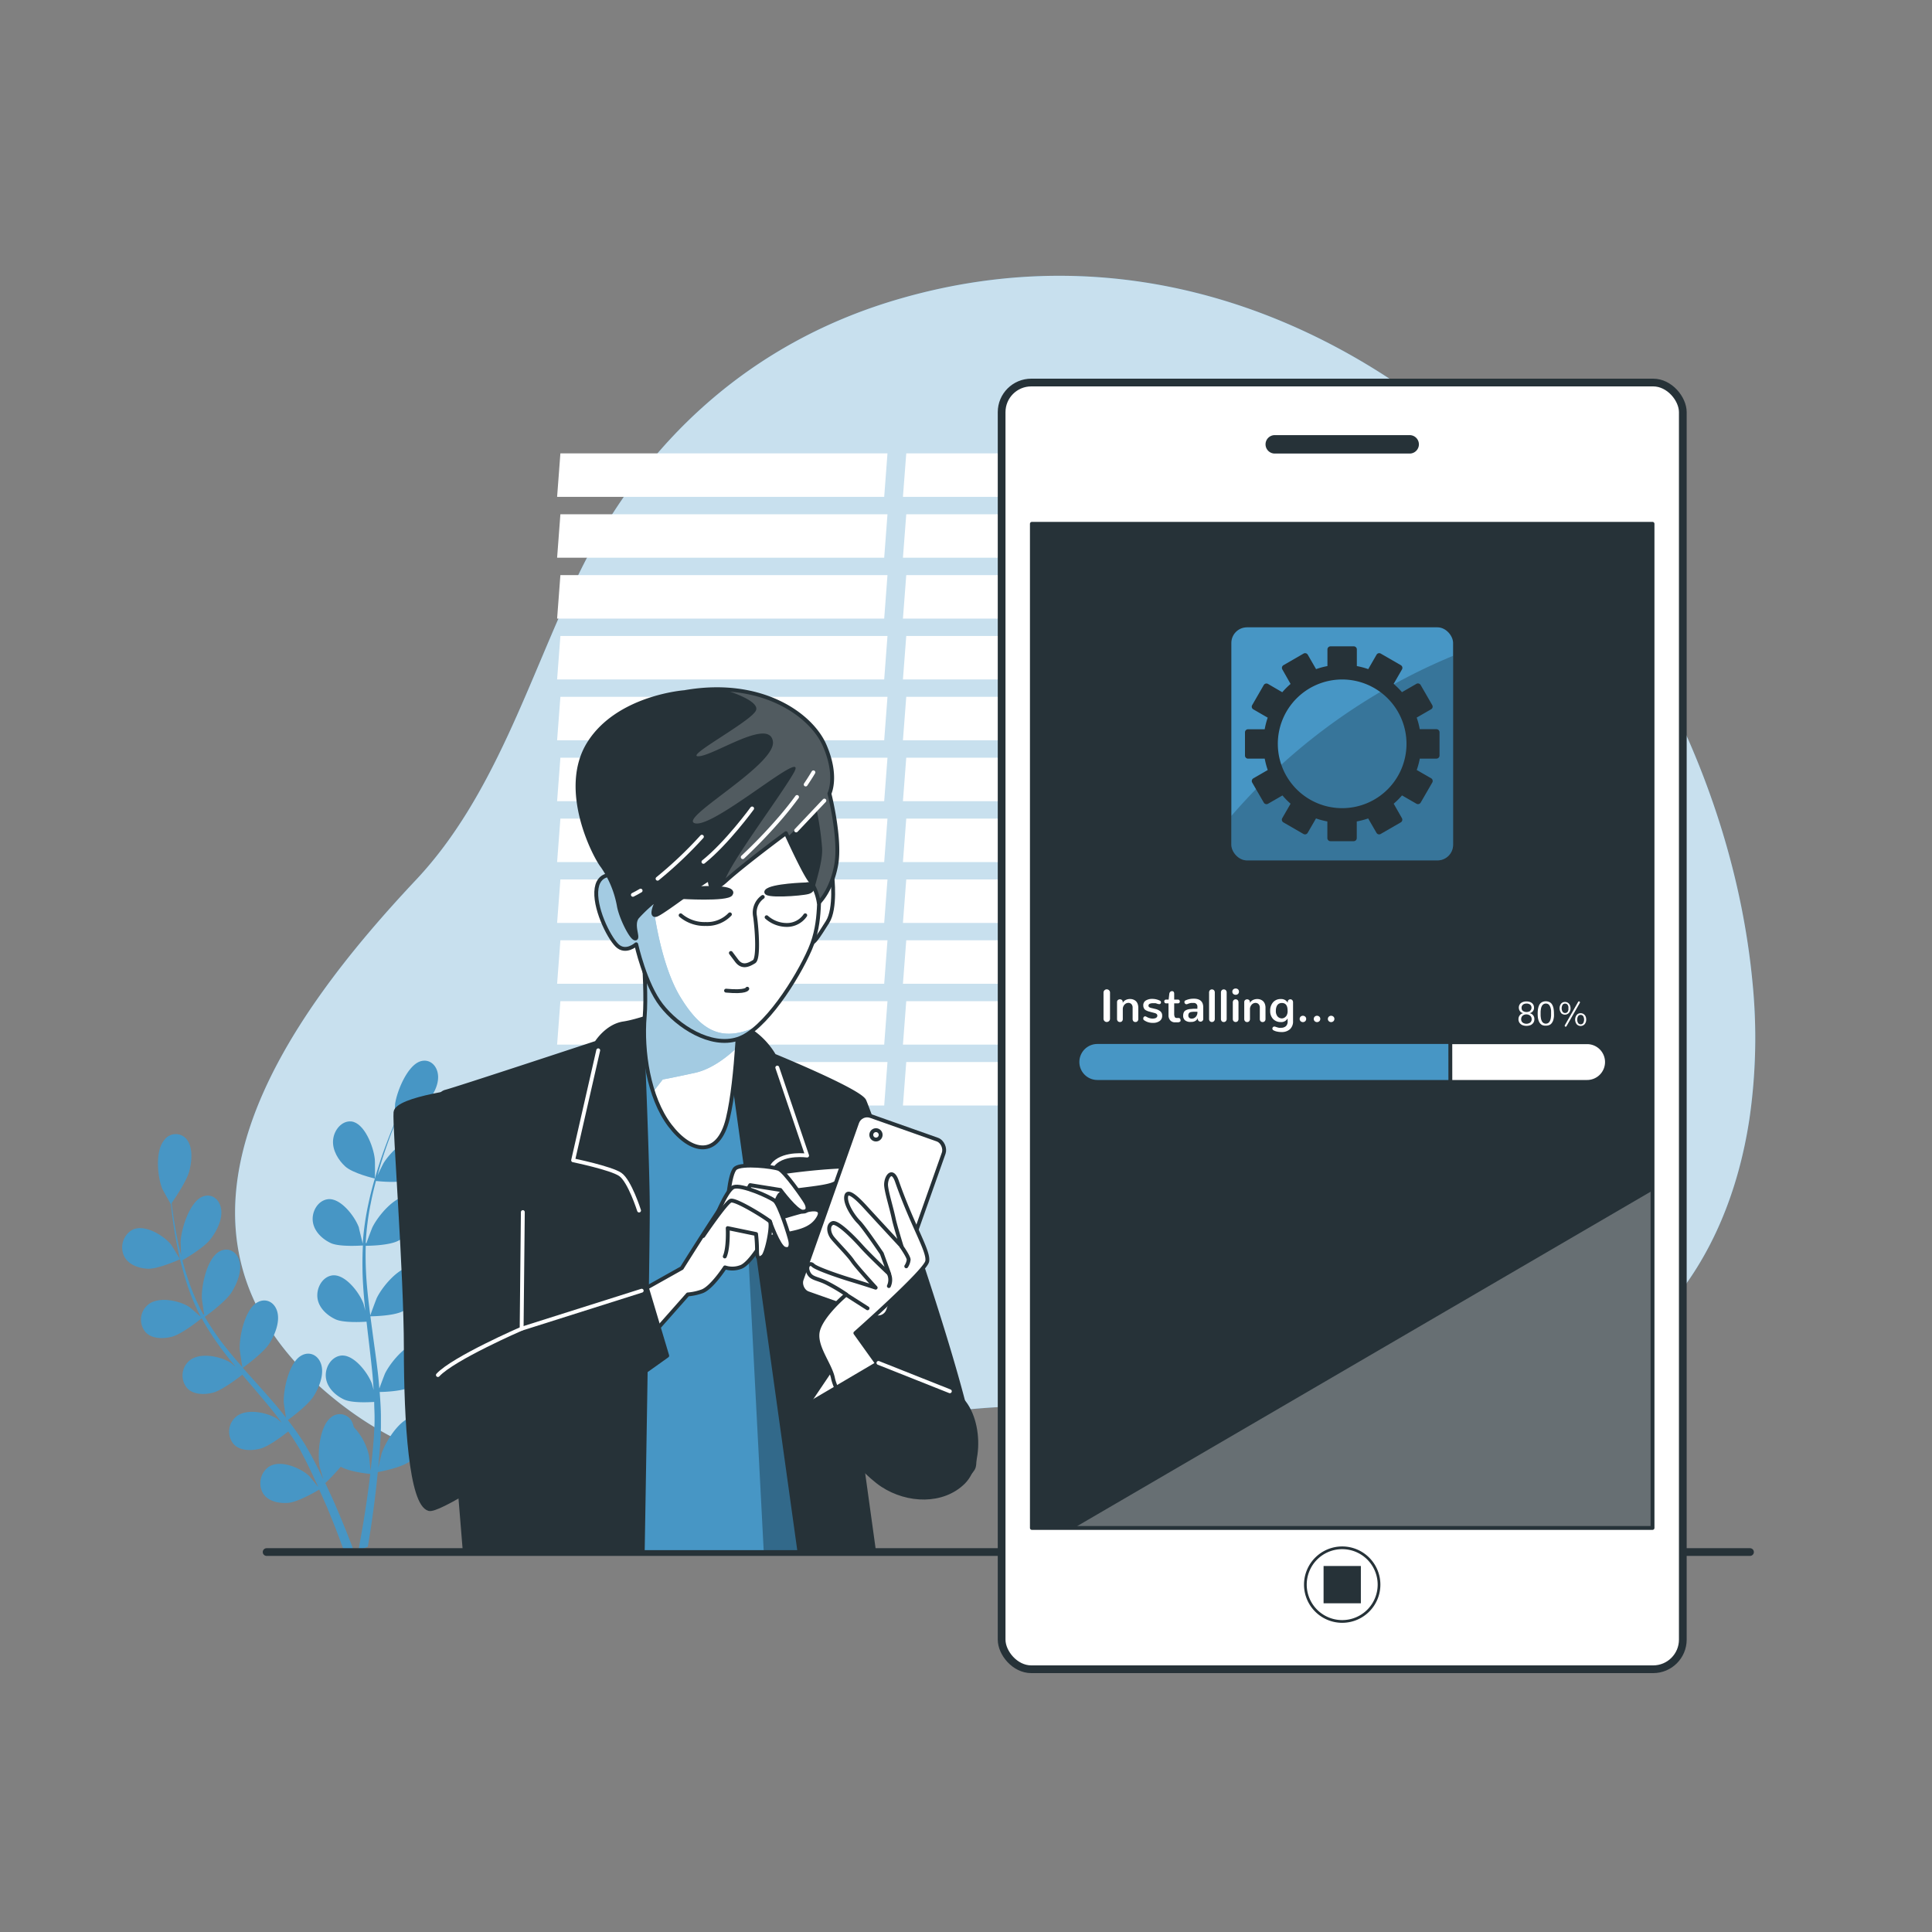 <svg xmlns="http://www.w3.org/2000/svg" xmlns:xlink="http://www.w3.org/1999/xlink" viewBox="0 0 500 500"><rect x="0" y="0" width="500" height="500" fill="#808080" stroke="none"/><defs><clipPath id="freepik--clip-path--inject-14"><path d="M224.91,401.67,210.35,281.2s-22-16-28.33-16.34a78.63,78.63,0,0,0-12.67,0s-41.67,15-41.67,18c0,2.85-1.8,108.25-2,118.81Z" style="fill:#4796C5;stroke:#263238;stroke-linecap:round;stroke-linejoin:round"></path></clipPath><clipPath id="freepik--clip-path-2--inject-14"><path d="M165.35,232.78S167.6,254,166.85,263s1,21,6.5,28.25,12.5,8.5,15-1.75,3-30.75,3-30.75-9.75-4-17-17.5S165.35,232.78,165.35,232.78Z" style="fill:#fff;stroke:#263238;stroke-linecap:round;stroke-linejoin:round"></path></clipPath><clipPath id="freepik--clip-path-3--inject-14"><path d="M159.9,226.63s-4.75-1.5-5.5,3.25,3,12.5,5.25,14.75,5-.25,5-.25,2.25,10.25,6.5,15.75,12.75,11,19.75,8.75,15.5-15.75,18.75-23.25,1.75-14.25,3-18-4.5-18-9.25-21-32.5,7.75-37.75,11.75S159.9,226.63,159.9,226.63Z" style="fill:#fff;stroke:#263238;stroke-linecap:round;stroke-linejoin:round"></path></clipPath><clipPath id="freepik--clip-path-4--inject-14"><path d="M177.15,179.13s-17.25,1.25-24.75,13.25,1.5,29.25,3.5,31.75a26.32,26.32,0,0,1,4.25,10.25c.5,3,3.25,8.5,4.25,8.5s-1-3.5.5-5.5a36.81,36.81,0,0,1,5.5-5s-2.75,5.5-.25,4.25,12.5-9,13.25-9-.5,4.75,4.5.25,15.5-12.25,15.5-12.25,4.5,10,6.25,12.25a14.15,14.15,0,0,1,2.25,5.75s3.25-3,4.5-9.75-1.75-18.5-1.75-18.5,2.25-4.5-1.25-12.5S196.9,175.63,177.15,179.13Z" style="fill:#263238;stroke:#263238;stroke-linecap:round;stroke-linejoin:round"></path></clipPath><clipPath id="freepik--clip-path-5--inject-14"><rect x="267.05" y="135.56" width="160.62" height="259.87" style="fill:#263238;stroke:#263238;stroke-linecap:round;stroke-linejoin:round"></rect></clipPath><clipPath id="freepik--clip-path-6--inject-14"><rect x="318.67" y="162.35" width="57.39" height="60.32" rx="4.05" style="fill:#4796C5"></rect></clipPath></defs><g id="freepik--background-simple--inject-14"><path d="M452.71,289.85a145.65,145.65,0,0,0,.81-35.88c-10-103.84-108.89-208.71-220.3-176.76-38.49,11-67,36.83-84,72.51-12.46,26.18-21.3,56.48-41.57,78-33.25,35.35-73.39,90-22.93,132.83s112.37,9.64,165.12,4.28c44.34-4.5,89.14,7.54,133.34-.22C425.16,357.26,447,327,452.71,289.85Z" style="fill:#4796C5"></path><path d="M452.71,289.85a145.65,145.65,0,0,0,.81-35.88c-10-103.84-108.89-208.71-220.3-176.76-38.49,11-67,36.83-84,72.51-12.46,26.18-21.3,56.48-41.57,78-33.25,35.35-73.39,90-22.93,132.83s112.37,9.64,165.12,4.28c44.34-4.5,89.14,7.54,133.34-.22C425.16,357.26,447,327,452.71,289.85Z" style="fill:#fff;opacity:0.7"></path><polygon points="228.83 128.59 144.18 128.59 145.03 117.34 229.68 117.34 228.83 128.59" style="fill:#fff"></polygon><polygon points="228.83 144.34 144.18 144.34 145.03 133.09 229.68 133.09 228.83 144.34" style="fill:#fff"></polygon><polygon points="228.83 160.09 144.18 160.09 145.03 148.84 229.68 148.84 228.83 160.09" style="fill:#fff"></polygon><polygon points="228.83 175.84 144.18 175.84 145.03 164.59 229.68 164.59 228.83 175.84" style="fill:#fff"></polygon><polygon points="228.83 191.59 144.18 191.59 145.03 180.34 229.68 180.34 228.83 191.59" style="fill:#fff"></polygon><polygon points="228.83 207.35 144.18 207.35 145.03 196.09 229.68 196.09 228.83 207.35" style="fill:#fff"></polygon><polygon points="228.83 223.1 144.18 223.1 145.03 211.85 229.68 211.85 228.83 223.1" style="fill:#fff"></polygon><polygon points="228.83 238.85 144.18 238.85 145.03 227.6 229.68 227.6 228.83 238.85" style="fill:#fff"></polygon><polygon points="228.83 254.6 144.18 254.6 145.03 243.35 229.68 243.35 228.83 254.6" style="fill:#fff"></polygon><polygon points="228.83 270.35 144.18 270.35 145.03 259.1 229.68 259.1 228.83 270.35" style="fill:#fff"></polygon><polygon points="228.83 286.1 144.18 286.1 145.03 274.85 229.68 274.85 228.83 286.1" style="fill:#fff"></polygon><polygon points="318.33 128.59 233.68 128.59 234.54 117.34 319.19 117.34 318.33 128.59" style="fill:#fff"></polygon><polygon points="318.33 144.34 233.68 144.34 234.54 133.09 319.19 133.09 318.33 144.34" style="fill:#fff"></polygon><polygon points="318.33 160.09 233.68 160.09 234.54 148.84 319.19 148.84 318.33 160.09" style="fill:#fff"></polygon><polygon points="318.33 175.84 233.68 175.84 234.54 164.59 319.19 164.59 318.33 175.84" style="fill:#fff"></polygon><polygon points="318.33 191.59 233.68 191.59 234.54 180.34 319.19 180.34 318.33 191.59" style="fill:#fff"></polygon><polygon points="318.33 207.35 233.68 207.35 234.54 196.09 319.19 196.09 318.33 207.35" style="fill:#fff"></polygon><polygon points="318.33 223.1 233.68 223.1 234.54 211.85 319.19 211.85 318.33 223.1" style="fill:#fff"></polygon><polygon points="318.33 238.85 233.68 238.85 234.54 227.6 319.19 227.6 318.33 238.85" style="fill:#fff"></polygon><polygon points="318.33 254.6 233.68 254.6 234.54 243.35 319.19 243.35 318.33 254.6" style="fill:#fff"></polygon><polygon points="318.33 270.35 233.68 270.35 234.54 259.1 319.19 259.1 318.33 270.35" style="fill:#fff"></polygon><polygon points="318.33 286.1 233.68 286.1 234.54 274.85 319.19 274.85 318.33 286.1" style="fill:#fff"></polygon></g><g id="freepik--Plants--inject-14"><path d="M97,305c.06,0,.07-4.67,0-5-.34-3.38-2.77-9.45-6.1-9.77-2.4-.23-4.47,2.15-4.7,4.83s1.46,5.27,3.12,6.79C91.3,303.69,97,305,97,305Z" style="fill:#4796C5"></path><path d="M108.86,274.65c-3.36,1-6.1,7.59-6.61,11.05,0,.3-.27,5-.21,5l.07,0c-.43,1-.9,2.15-1.38,3.38-.88,2.28-1.85,4.85-2.75,7.72s-1.83,6-2.55,9.34a71,71,0,0,0-1.55,10.64s0,.09,0,.13c-.23-1.07-1-4-1-4.24-1.12-3.05-5-8-8.33-7.26-2.45.51-4,3.36-3.56,5.94s2.67,4.47,4.69,5.39c2.26,1,7.79.62,8.24.59A90.05,90.05,0,0,0,94,333c.13,2.07.33,4.15.54,6.22-.22-.91-.43-1.73-.47-1.83-1.12-3.05-5-8-8.34-7.27-2.44.52-3.94,3.36-3.55,5.94s2.67,4.47,4.68,5.39,6.76.69,8,.6l.27,2.39c.45,3.8.91,7.59,1.27,11.34.12,1.32.2,2.64.29,3.95-.21-.81-.38-1.49-.42-1.59-1.12-3.05-5-8-8.33-7.26-2.45.51-4,3.36-3.56,5.93s2.67,4.47,4.69,5.39,6.29.71,7.77.62c0,1.35.1,2.7.1,4,0,.91,0,1.77-.06,2.68s-.09,1.8-.14,2.68c-.15,1.71-.29,3.47-.47,5.13-.12,1.16-.25,2.26-.38,3.38-.11-1.32-.37-3.89-.42-4.1a15.74,15.74,0,0,0-3.9-7.25,5.46,5.46,0,0,0-.28-.92,3.51,3.51,0,0,0-5.6-1.62c-3,2.27-3.56,9.28-3,12.57,0,.2.63,2.23,1,3.5-.34-.69-.66-1.37-1-2.08-.7-1.41-1.43-2.78-2.21-4.27l-1.21-2.12c-.39-.72-.89-1.41-1.34-2.12-1.07-1.63-2.23-3.21-3.43-4.77,1.16-.85,5.23-3.91,6.64-6.13s2.68-5.4,2.07-7.95-2.93-3.89-5.22-2.61c-3.18,1.77-4.69,8.72-4.55,12.14,0,.21.36,2.62.57,3.94-.73-.93-1.45-1.86-2.22-2.77-2.21-2.63-4.54-5.2-6.84-7.77-.71-.79-1.4-1.58-2.1-2.38.41-.29,5.31-3.83,6.88-6.31,1.4-2.21,2.69-5.4,2.08-8s-2.93-3.89-5.22-2.61c-3.18,1.78-4.69,8.72-4.55,12.14,0,.26.52,3.73.68,4.6-1.54-1.75-3.05-3.51-4.48-5.33A67.35,67.35,0,0,1,53,340.8c.19-.14,5.32-3.81,6.93-6.35,1.4-2.21,2.69-5.4,2.08-7.95s-2.94-3.89-5.23-2.61c-3.18,1.77-4.69,8.72-4.54,12.14,0,.22.39,2.87.59,4.11l-.18.1a54.15,54.15,0,0,1-3.92-9c-.6-1.72-1.09-3.42-1.52-5.08,1-.58,5.57-3.28,7.23-5.41s3.15-5.1,2.8-7.75-2.5-4.28-4.87-3.29c-3.29,1.39-5.44,8.19-5.63,11.65,0,.19.06,2.09.14,3.48-.19-.76-.39-1.54-.56-2.27-.63-2.74-1.06-5.32-1.42-7.6-.19-1.31-.35-2.49-.48-3.61.79-1.12,3.9-5.69,4.58-8.3s.91-5.93-.5-7.95a3.63,3.63,0,0,0-5.92-.15c-2.54,2.9-1.8,9.71-.58,12.7.11.25,2.2,4,2.24,4l0-.07c.1,1.08.23,2.23.39,3.48.32,2.31.7,4.91,1.28,7.69a80.87,80.87,0,0,0,2.25,8.8,56.38,56.38,0,0,0,3.77,9.18l.06.1c-.72-.68-2.82-2.48-3-2.6-2.49-1.63-8.32-3-11-.29a5,5,0,0,0-.31,6.82c1.63,1.77,4.57,1.75,6.82,1.17,2.54-.64,7.32-4.47,7.69-4.78a70.7,70.7,0,0,0,5.34,8.21c1.13,1.51,2.31,3,3.52,4.44-.65-.56-1.23-1.06-1.32-1.11-2.49-1.64-8.32-3-11-.3a5.05,5.05,0,0,0-.31,6.83C50,361,53,361,55.23,360.39s6.4-3.76,7.48-4.61l1.4,1.66c2.25,2.64,4.51,5.26,6.65,7.92.75.94,1.46,1.9,2.17,2.86-.57-.5-1.06-.91-1.14-1-2.49-1.64-8.32-3-11-.3a5.05,5.05,0,0,0-.31,6.83c1.64,1.77,4.57,1.74,6.83,1.17s6-3.45,7.29-4.46c.7,1,1.4,2,2,3,.42.71.87,1.35,1.25,2.1L79,377.78c.7,1.41,1.42,2.85,2.07,4.25.46,1,.88,1.89,1.3,2.83-.74-.94-2.22-2.75-2.37-2.89-2.2-2.07-7.67-4.46-10.65-2.21a5.23,5.23,0,0,0-1.22,6.81c1.36,2.07,4.21,2.55,6.48,2.37,2.49-.2,7.44-3.08,8-3.44.7,1.55,1.37,3.07,2,4.52,2.11,5,3.69,9.31,4.76,12.34l.11.31,2.24-.95-.23-.6c-1.14-3-2.82-7.3-5-12.3-.71-1.59-1.48-3.26-2.3-5a57,57,0,0,0,4-4.24c2.15,1.3,7,1.82,7.64,1.88-.22,1.84-.45,3.63-.69,5.32-.81,5.85-1.68,10.71-2.33,14.11,0,.14,0,.26-.07.39l2.46-1c.57-3.38,1.28-7.95,1.93-13.38.23-1.87.44-3.87.64-5.92.66-.12,6-1.13,8.21-2.72,2-1.44,4.3-3.87,4.72-6.6s-1.09-5.14-3.53-5c-3.39.16-7.24,6.08-8.38,9.42-.07.2-.6,2.41-.91,3.8.08-.83.16-1.65.23-2.51.15-1.71.26-3.41.38-5.24l.09-2.67c0-.9,0-1.84,0-2.76,0-2.14-.16-4.3-.32-6.46,1.3,0,5.92-.2,8.08-1.3s4.69-3.15,5.46-5.83-.37-5.36-2.75-5.66c-3.31-.43-7.85,4.86-9.4,8-.1.2-1,2.58-1.48,3.9-.1-1.3-.21-2.59-.36-3.9-.43-3.76-1-7.54-1.49-11.32-.16-1.16-.31-2.32-.46-3.47.46,0,6-.07,8.37-1.31,2.15-1.09,4.69-3.14,5.46-5.82s-.37-5.36-2.75-5.67c-3.31-.42-7.85,4.86-9.4,8-.12.23-1.41,3.67-1.71,4.56-.33-2.55-.64-5.1-.86-7.63a90.61,90.61,0,0,1-.32-10.38c.21,0,5.93,0,8.41-1.3,2.15-1.1,4.69-3.15,5.46-5.83s-.36-5.36-2.75-5.66c-3.31-.43-7.84,4.85-9.39,8-.11.21-1.1,2.82-1.54,4.08l-.19,0A69.09,69.09,0,0,1,96,311.17c.37-1.93.82-3.76,1.3-5.54,1,.12,5.88.6,8.19-.27s4.9-2.58,5.92-5.18.16-5.44-2.15-6.05c-3.21-.84-8.17,3.9-10,6.89-.1.17-1,1.93-1.57,3.22.22-.8.44-1.63.67-2.39.84-2.87,1.77-5.46,2.6-7.74.48-1.3.94-2.46,1.38-3.54,1.15-.52,5.77-2.64,7.56-4.56s3.58-4.75,3.48-7.45S111.29,273.94,108.86,274.65Z" style="fill:#4796C5"></path><path d="M38.23,328.35c2.63.14,8.37-2.45,8.37-2.46s-2.2-3.63-2.37-3.84c-1.95-2.38-7.07-5.51-10.22-3.64a5.29,5.29,0,0,0-1.88,6.7C33.25,327.37,36,328.23,38.23,328.35Z" style="fill:#4796C5"></path></g><g id="freepik--Character--inject-14"><line x1="69" y1="401.67" x2="452.9" y2="401.67" style="fill:none;stroke:#263238;stroke-linecap:round;stroke-linejoin:round;stroke-width:2px"></line><path d="M224.91,401.67,210.35,281.2s-22-16-28.33-16.34a78.63,78.63,0,0,0-12.67,0s-41.67,15-41.67,18c0,2.85-1.8,108.25-2,118.81Z" style="fill:#4796C5"></path><g style="clip-path:url(#freepik--clip-path--inject-14)"><polygon points="212.25 401.67 191.74 287.63 197.66 401.67 212.25 401.67" style="opacity:0.3"></polygon></g><path d="M224.91,401.67,210.35,281.2s-22-16-28.33-16.34a78.63,78.63,0,0,0-12.67,0s-41.67,15-41.67,18c0,2.85-1.8,108.25-2,118.81Z" style="fill:none;stroke:#263238;stroke-linecap:round;stroke-linejoin:round"></path><path d="M223.68,284.86c-1.33-2.66-23.33-11.66-23.33-11.66a19.67,19.67,0,0,0-5-5.67c-3.67-3-16.67-5.33-21.33-5.33s-8.34,2-12.67,2.66-7,5-7,5-36.33,12-39,12.67S111,289.2,112,300.86c1,11.15,7.69,93.47,8.29,100.81h46.05c.12-6.81,1.32-77.69,1.32-88.47,0-11.34-1.33-42.67-1.33-42.67,3.33-3,6.67-3.67,15.33-2s8,9.33,8,9.33l17.24,123.81h19.33l-3.9-28.14s4,7,7,8.67,18.5,4.55,22.5-2.12S225,287.53,223.68,284.86Z" style="fill:#263238;stroke:#263238;stroke-linecap:round;stroke-linejoin:round"></path><path d="M154.82,271.82l-6.5,28.46s9.75,2,12.19,3.65,4.88,9.35,4.88,9.35" style="fill:#263238;stroke:#fff;stroke-linecap:round;stroke-linejoin:round"></path><path d="M201.16,276.29l7.72,22.77s-5.69-.82-8.53,2-1.63,17.48-1.63,17.48" style="fill:#263238;stroke:#fff;stroke-linecap:round;stroke-linejoin:round"></path><path d="M165.35,232.78S167.6,254,166.85,263s1,21,6.5,28.25,12.5,8.5,15-1.75,3-30.75,3-30.75-9.75-4-17-17.5S165.35,232.78,165.35,232.78Z" style="fill:#fff"></path><g style="clip-path:url(#freepik--clip-path-2--inject-14)"><path d="M190.73,271.11c.48-6.77.62-12.33.62-12.33s-9.75-4-17-17.5-9-8.5-9-8.5S167.6,254,166.85,263A52.08,52.08,0,0,0,169,282.6l2.52-3.24s1.49-.22,8.32-1.71C184.33,276.67,188.43,273.32,190.73,271.11Z" style="fill:#4796C5"></path><path d="M190.73,271.11c.48-6.77.62-12.33.62-12.33s-9.75-4-17-17.5-9-8.5-9-8.5S167.6,254,166.85,263A52.08,52.08,0,0,0,169,282.6l2.52-3.24s1.49-.22,8.32-1.71C184.33,276.67,188.43,273.32,190.73,271.11Z" style="fill:#fff;opacity:0.5"></path></g><path d="M165.35,232.78S167.6,254,166.85,263s1,21,6.5,28.25,12.5,8.5,15-1.75,3-30.75,3-30.75-9.75-4-17-17.5S165.35,232.78,165.35,232.78Z" style="fill:none;stroke:#263238;stroke-linecap:round;stroke-linejoin:round"></path><path d="M215.4,226.88s1,8.25-1.25,11.75-4.25,7-4.5,4.5,1.5-15.75,1.5-15.75S212.15,222.88,215.4,226.88Z" style="fill:#fff;stroke:#263238;stroke-linecap:round;stroke-linejoin:round"></path><path d="M159.9,226.63s-4.75-1.5-5.5,3.25,3,12.5,5.25,14.75,5-.25,5-.25,2.25,10.25,6.5,15.75,12.75,11,19.75,8.75,15.5-15.75,18.75-23.25,1.75-14.25,3-18-4.5-18-9.25-21-32.5,7.75-37.75,11.75S159.9,226.63,159.9,226.63Z" style="fill:#fff"></path><g style="clip-path:url(#freepik--clip-path-3--inject-14)"><path d="M196.07,265.58c-8.83,4.13-14.34,1.75-20-7.56s-7.26-25.61-7.26-25.61.19-8.72-2.94-14.15l-.17.12c-5.25,4-5.75,8.25-5.75,8.25s-4.75-1.5-5.5,3.25,3,12.5,5.25,14.75,5-.25,5-.25,2.25,10.25,6.5,15.75,12.75,11,19.75,8.75A15.11,15.11,0,0,0,196.07,265.58Z" style="fill:#4796C5"></path><path d="M196.07,265.58c-8.83,4.13-14.34,1.75-20-7.56s-7.26-25.61-7.26-25.61.19-8.72-2.94-14.15l-.17.12c-5.25,4-5.75,8.25-5.75,8.25s-4.75-1.5-5.5,3.25,3,12.5,5.25,14.75,5-.25,5-.25,2.25,10.25,6.5,15.75,12.75,11,19.75,8.75A15.11,15.11,0,0,0,196.07,265.58Z" style="fill:#fff;opacity:0.5"></path></g><path d="M159.9,226.63s-4.75-1.5-5.5,3.25,3,12.5,5.25,14.75,5-.25,5-.25,2.25,10.25,6.5,15.75,12.75,11,19.75,8.75,15.5-15.75,18.75-23.25,1.75-14.25,3-18-4.5-18-9.25-21-32.5,7.75-37.75,11.75S159.9,226.63,159.9,226.63Z" style="fill:none;stroke:#263238;stroke-linecap:round;stroke-linejoin:round"></path><path d="M176.15,232.13s12,.75,13-.75-3.75-1.75-8.25-1.5S173.15,230.88,176.15,232.13Z" style="fill:#263238;stroke:#263238;stroke-linecap:round;stroke-linejoin:round"></path><path d="M208.65,228.88s-9,.25-10.25,1.75,9,.75,10.75.25S210.65,228.38,208.65,228.88Z" style="fill:#263238;stroke:#263238;stroke-linecap:round;stroke-linejoin:round"></path><path d="M176.15,236.88a9.55,9.55,0,0,0,6.5,2.25,8.15,8.15,0,0,0,6.25-2.5" style="fill:none;stroke:#263238;stroke-linecap:round;stroke-linejoin:round"></path><path d="M198.4,237.38a7.9,7.9,0,0,0,5.25,2,5.71,5.71,0,0,0,4.75-2.5" style="fill:none;stroke:#263238;stroke-linecap:round;stroke-linejoin:round"></path><path d="M197.4,232.13a5,5,0,0,0-2,5c.5,3.5,1,11-.25,11.75s-3,1.75-4.5-.25l-1.5-2" style="fill:none;stroke:#263238;stroke-linecap:round;stroke-linejoin:round"></path><path d="M193.4,255.88s-.25,1-5.5.5" style="fill:none;stroke:#263238;stroke-linecap:round;stroke-linejoin:round"></path><path d="M177.15,179.13s-17.25,1.25-24.75,13.25,1.5,29.25,3.5,31.75a26.32,26.32,0,0,1,4.25,10.25c.5,3,3.25,8.5,4.25,8.5s-1-3.5.5-5.5a36.81,36.81,0,0,1,5.5-5s-2.75,5.5-.25,4.25,12.5-9,13.25-9-.5,4.75,4.5.25,15.5-12.25,15.5-12.25,4.5,10,6.25,12.25a14.15,14.15,0,0,1,2.25,5.75s3.25-3,4.5-9.75-1.75-18.5-1.75-18.5,2.25-4.5-1.25-12.5S196.9,175.63,177.15,179.13Z" style="fill:#263238"></path><g style="clip-path:url(#freepik--clip-path-4--inject-14)"><path d="M214.65,205.38s2.25-4.5-1.25-12.5c-2.87-6.57-12.15-14-26.3-14.48,3.66,1.1,9.58,3.39,8.51,5.53-1.48,2.95-18.86,12.08-14.73,11.79s18.26-10,19.15-3.83-25.34,20.33-20,21.21,29.76-20.62,25.34-13c-3.71,6.42-16.73,23.62-17.89,28.13.16-.13.3-.24.46-.39,5-4.5,15.5-12.25,15.5-12.25s.16.37.44,1c4.13-4,7.38-7.33,7.38-7.33a72.48,72.48,0,0,1,1.48,10c.25,2.83-.95,6.83-1.94,10.48a16.39,16.39,0,0,1,1.14,3.86s3.25-3,4.5-9.75S214.65,205.38,214.65,205.38Z" style="fill:#fff;opacity:0.2"></path></g><path d="M177.15,179.13s-17.25,1.25-24.75,13.25,1.5,29.25,3.5,31.75a26.32,26.32,0,0,1,4.25,10.25c.5,3,3.25,8.5,4.25,8.5s-1-3.5.5-5.5a36.81,36.81,0,0,1,5.5-5s-2.75,5.5-.25,4.25,12.5-9,13.25-9-.5,4.75,4.5.25,15.5-12.25,15.5-12.25,4.5,10,6.25,12.25a14.15,14.15,0,0,1,2.25,5.75s3.25-3,4.5-9.75-1.75-18.5-1.75-18.5,2.25-4.5-1.25-12.5S196.9,175.63,177.15,179.13Z" style="fill:none;stroke:#263238;stroke-linecap:round;stroke-linejoin:round"></path><path d="M206.27,206.26c-1.21,1.65-2.66,3.51-4.3,5.41a132.62,132.62,0,0,1-9.75,10.16" style="fill:none;stroke:#fff;stroke-linecap:round;stroke-linejoin:round"></path><path d="M210.51,199.88s-.7,1.22-2,3.15" style="fill:none;stroke:#fff;stroke-linecap:round;stroke-linejoin:round"></path><path d="M194.65,209.23s-6.5,8.94-12.6,13.82" style="fill:none;stroke:#fff;stroke-linecap:round;stroke-linejoin:round"></path><path d="M165.79,230.49c-.69.41-1.37.78-2,1.09" style="fill:none;stroke:#fff;stroke-linecap:round;stroke-linejoin:round"></path><path d="M181.65,216.54a105.54,105.54,0,0,1-11.47,10.87" style="fill:none;stroke:#fff;stroke-linecap:round;stroke-linejoin:round"></path><line x1="213.35" y1="207.19" x2="206.04" y2="214.92" style="fill:none;stroke:#fff;stroke-linecap:round;stroke-linejoin:round"></line><path d="M166.07,334l10.38-5.82s11.89-19,14.42-21.76,29.1-5.31,30.36-4.3-2.53,3-5.56,4.3-12.91,1.52-13.92,2.78-2.53,6.84-2.53,6.84,8.46-2.75,10.74-3,2.9.75,1.39,2.78-4,2.75-6.31,3.25-7.09,1.27-7.09,1.27-3.79,6.83-6.32,7.59a6.12,6.12,0,0,1-4,.07s-3.55,5.49-6.08,6.25A14.56,14.56,0,0,1,178,335l-9.86,11.14Z" style="fill:#fff;stroke:#263238;stroke-linecap:round;stroke-linejoin:round"></path><path d="M188.17,313.09s.48-9.43,2.18-10.76,9.69-.4,11.2.19,6.36,7.55,7,8.68.76,2.41-.84,2.38-5.75-5.62-5.75-5.62l-7.82-1.25-2.39,4.2" style="fill:#fff;stroke:#263238;stroke-linecap:round;stroke-linejoin:round"></path><path d="M184.54,316.82s3.29-8.85,5.32-9.61,9.36,2.53,10.62,3.54,3.8,9.11,4.05,10.38,0,2.53-1.52,2-3.79-7.08-3.79-7.08l-7.09-3.55-3.54,3.29" style="fill:#fff;stroke:#263238;stroke-linecap:round;stroke-linejoin:round"></path><path d="M182,319.86s5.82-8.6,7.09-9.11,9.36,4.56,10.12,5.32-.76,8.35-1.77,9.1-1.52.76-1.52-1.51a39.42,39.42,0,0,0-.25-4.3l-7.34-1.52s.25,5.06-.76,7.33" style="fill:#fff;stroke:#263238;stroke-linecap:round;stroke-linejoin:round"></path><path d="M121.21,282.05s-18.53,2.15-18.86,5.81,2.67,41.67,2.67,61,1.33,40.34,6,41.67,61.66-39.67,61.66-39.67L167.34,333,135,343.86l-.34-36.33" style="fill:#263238;stroke:#263238;stroke-linecap:round;stroke-linejoin:round"></path><path d="M135.31,313.69,135,343.86s-17.67,7.67-21.67,12" style="fill:#263238;stroke:#fff;stroke-linecap:round;stroke-linejoin:round"></path><line x1="135.02" y1="343.86" x2="166.07" y2="334.03" style="fill:#263238;stroke:#fff;stroke-linecap:round;stroke-linejoin:round"></line><rect x="213.98" y="290.47" width="23.76" height="48.65" rx="2.74" transform="translate(117.82 -57.27) rotate(19.47)" style="fill:#fff;stroke:#263238;stroke-linecap:round;stroke-linejoin:round"></rect><path d="M227.91,293.7a1.21,1.21,0,1,1-1.21-1.21A1.21,1.21,0,0,1,227.91,293.7Z" style="fill:#fff;stroke:#263238;stroke-linecap:round;stroke-linejoin:round"></path><polygon points="208.87 363.6 216.72 351.96 222.79 359.8 208.87 363.6" style="fill:#fff;stroke:#263238;stroke-linecap:round;stroke-linejoin:round"></polygon><path d="M221.37,345s18.08-16,18.59-18.57-3.72-8.95-7.85-20.75c-1.31-3.74-3-.76-2.78,1.27s1.33,5.42,2,8.6c.38,1.75,2,7,2,7s-7-7.54-9.3-10.07-4.79-4.81-5.05-2.79,2,5.31,3.29,6.58,5.94,8.14,5.94,8.14l1.91,5.27s-5.15-4.85-7.18-7.13-6.23-6.53-7.5-6-1,2.53,0,3.8,4.17,4.44,5.18,5.95,6,6.95,6,6.95-3-1-6.33-2-9.11-3-9.87-3.8-2,0-1.26,1.77,2.27,1.52,4.8,2.79a46.25,46.25,0,0,1,5.06,3s-6,5-7.25,9.09,3.05,8.8,3.81,12.6,6.74,13.47,6.74,13.47l7-14.06Z" style="fill:#fff;stroke:#263238;stroke-linecap:round;stroke-linejoin:round"></path><line x1="218.95" y1="335.04" x2="224.52" y2="338.59" style="fill:none;stroke:#263238;stroke-linecap:round;stroke-linejoin:round"></line><path d="M233.3,322.6s1.86,2.64,1.86,3.41a3.83,3.83,0,0,1-.62,1.71" style="fill:none;stroke:#263238;stroke-linecap:round;stroke-linejoin:round"></path><path d="M230.09,329.73a3.82,3.82,0,0,1-.05,3.1" style="fill:none;stroke:#263238;stroke-linecap:round;stroke-linejoin:round"></path><path d="M227.34,352.72,208.87,363.6s12.91,16.44,19.49,20.75,15.68,4.55,21-.76,4.28-20.41-3.54-23.53C240.76,358,227.34,352.72,227.34,352.72Z" style="fill:#263238;stroke:#263238;stroke-linecap:round;stroke-linejoin:round"></path><line x1="227.34" y1="352.72" x2="245.82" y2="360.06" style="fill:#263238;stroke:#fff;stroke-linecap:round;stroke-linejoin:round"></line></g><g id="freepik--Device--inject-14"><rect x="259.22" y="99" width="176.29" height="333" rx="7.67" style="fill:#fff;stroke:#263238;stroke-linecap:round;stroke-linejoin:round;stroke-width:2px"></rect><rect x="267.05" y="135.56" width="160.62" height="259.87" style="fill:#263238"></rect><g style="clip-path:url(#freepik--clip-path-5--inject-14)"><polygon points="427.68 308.12 277.94 395.44 427.68 395.44 427.68 308.12" style="fill:#fff;opacity:0.3"></polygon></g><rect x="267.05" y="135.56" width="160.62" height="259.87" style="fill:none;stroke:#263238;stroke-linecap:round;stroke-linejoin:round"></rect><path d="M364.82,117.38H329.9a2.39,2.39,0,0,1-2.38-2.39h0a2.39,2.39,0,0,1,2.38-2.38h34.92a2.39,2.39,0,0,1,2.39,2.38h0A2.39,2.39,0,0,1,364.82,117.38Z" style="fill:#263238"></path><path d="M356.89,410.11a9.53,9.53,0,1,0-9.53,9.52A9.53,9.53,0,0,0,356.89,410.11Z" style="fill:#fff;stroke:#263238;stroke-miterlimit:10;stroke-width:0.704px"></path><rect x="342.54" y="405.28" width="9.65" height="9.65" style="fill:#263238"></rect><rect x="318.67" y="162.35" width="57.39" height="60.32" rx="4.05" style="fill:#4796C5"></rect><g style="clip-path:url(#freepik--clip-path-6--inject-14)"><path d="M318.67,211.17v7.44a4.05,4.05,0,0,0,4.05,4.06H372a4.06,4.06,0,0,0,4.05-4.06V169.73A153.28,153.28,0,0,0,318.67,211.17Z" style="opacity:0.22"></path><path d="M371.74,188.71h-4.31a19.41,19.41,0,0,0-.79-3l3.73-2.15a.79.79,0,0,0,.29-1.09l-3-5.2a.81.81,0,0,0-1.1-.29l-3.73,2.15a21.82,21.82,0,0,0-2.15-2.15l2.15-3.73a.81.81,0,0,0-.29-1.1l-5.2-3a.79.79,0,0,0-1.09.29l-2.15,3.73a19.41,19.41,0,0,0-2.95-.79v-4.31a.8.8,0,0,0-.8-.8h-6a.8.8,0,0,0-.81.8v4.31a19.29,19.29,0,0,0-2.94.79l-2.15-3.73a.8.8,0,0,0-1.1-.29l-5.19,3a.81.81,0,0,0-.29,1.1L334,177a20.78,20.78,0,0,0-2.15,2.15L328.16,177a.81.81,0,0,0-1.1.29l-3,5.2a.79.79,0,0,0,.3,1.09l3.72,2.15a20.62,20.62,0,0,0-.78,3H323a.8.8,0,0,0-.8.8v6a.8.8,0,0,0,.8.81h4.31a20.49,20.49,0,0,0,.78,2.94l-3.72,2.15a.8.8,0,0,0-.3,1.1l3,5.19a.81.81,0,0,0,1.1.29l3.73-2.15A19.84,19.84,0,0,0,334,208l-2.15,3.73a.81.81,0,0,0,.29,1.1l5.19,3a.8.8,0,0,0,1.1-.3l2.15-3.72a20.49,20.49,0,0,0,2.94.78v4.31a.8.8,0,0,0,.81.8h6a.8.8,0,0,0,.8-.8v-4.31a20.62,20.62,0,0,0,2.95-.78l2.15,3.72a.79.79,0,0,0,1.09.3l5.2-3a.81.81,0,0,0,.29-1.1L360.69,208a20.78,20.78,0,0,0,2.15-2.15l3.73,2.15a.81.81,0,0,0,1.1-.29l3-5.19a.8.8,0,0,0-.29-1.1l-3.73-2.15a19.29,19.29,0,0,0,.79-2.94h4.31a.8.8,0,0,0,.8-.81v-6A.8.8,0,0,0,371.74,188.71Zm-24.38,20.44A16.65,16.65,0,1,1,364,192.51,16.64,16.64,0,0,1,347.36,209.15Z" style="fill:#263238"></path></g><path d="M410.74,280H284a5.14,5.14,0,0,1-5.14-5.14h0a5.14,5.14,0,0,1,5.14-5.14H410.74a5.14,5.14,0,0,1,5.14,5.14h0A5.14,5.14,0,0,1,410.74,280Z" style="fill:#fff;stroke:#263238;stroke-miterlimit:10"></path><path d="M375.34,269.68H284A5.14,5.14,0,0,0,284,280h91.35Z" style="fill:#4796C5;stroke:#263238;stroke-miterlimit:10"></path><path d="M394,265.3a1.71,1.71,0,0,1-.74-.59,1.57,1.57,0,0,1-.28-.95,1.59,1.59,0,0,1,.33-1,1.48,1.48,0,0,1,.93-.55,1.39,1.39,0,0,1-.88-.52,1.61,1.61,0,0,1-.13-1.62,1.43,1.43,0,0,1,.43-.51,2,2,0,0,1,.62-.29,2.59,2.59,0,0,1,.74-.1,2.76,2.76,0,0,1,1,.17,1.63,1.63,0,0,1,.71.54,1.5,1.5,0,0,1,.27.9,1.37,1.37,0,0,1-1.16,1.43,1.5,1.5,0,0,1,1.25,1.56,1.57,1.57,0,0,1-.28.95,1.71,1.71,0,0,1-.74.59,2.82,2.82,0,0,1-1,.18A2.73,2.73,0,0,1,394,265.3Zm2-.65a1.06,1.06,0,0,0,.39-.88,1.14,1.14,0,0,0-.39-.92,1.59,1.59,0,0,0-1.94,0,1.17,1.17,0,0,0-.38.92,1.06,1.06,0,0,0,.39.88,1.7,1.7,0,0,0,1.93,0Zm0-3.07a1,1,0,0,0,.35-.81A.94.94,0,0,0,396,260a1.49,1.49,0,0,0-.93-.28,1.81,1.81,0,0,0-.63.11,1,1,0,0,0-.47.36,1,1,0,0,0-.19.63,1,1,0,0,0,.34.81,1.77,1.77,0,0,0,1.91,0Z" style="fill:#fff"></path><path d="M399.19,265.31a1.59,1.59,0,0,1-.61-.46,2.38,2.38,0,0,1-.38-.69,5.11,5.11,0,0,1-.2-.86,9.3,9.3,0,0,1-.05-1,7.73,7.73,0,0,1,.06-1,4.69,4.69,0,0,1,.2-.86,2.44,2.44,0,0,1,.38-.7,1.63,1.63,0,0,1,.61-.44,2.24,2.24,0,0,1,1.71,0,1.63,1.63,0,0,1,.61.44,2.44,2.44,0,0,1,.38.7,3.59,3.59,0,0,1,.2.86,7.73,7.73,0,0,1,.06,1,6.69,6.69,0,0,1,0,.8,6.37,6.37,0,0,1-.13.74,2.44,2.44,0,0,1-.25.64,2.12,2.12,0,0,1-.38.51,1.49,1.49,0,0,1-.56.33,2.19,2.19,0,0,1-.75.12A2.09,2.09,0,0,1,399.19,265.31Zm1.33-.48a1.09,1.09,0,0,0,.35-.24,2.07,2.07,0,0,0,.25-.36,3.89,3.89,0,0,0,.16-.44,3.07,3.07,0,0,0,.09-.49,4.79,4.79,0,0,0,.05-.49c0-.15,0-.3,0-.47s0-.41,0-.59,0-.38-.06-.59a2.67,2.67,0,0,0-.15-.56,3.21,3.21,0,0,0-.24-.45,1.07,1.07,0,0,0-.38-.32,1.25,1.25,0,0,0-.53-.11,1.06,1.06,0,0,0-.45.09,1,1,0,0,0-.35.23,1.35,1.35,0,0,0-.24.35,2.26,2.26,0,0,0-.17.43,5.07,5.07,0,0,0-.09.5,4.87,4.87,0,0,0-.05.51c0,.16,0,.33,0,.51s0,.33,0,.47a5,5,0,0,0,.05.5,3.3,3.3,0,0,0,.09.49,2.23,2.23,0,0,0,.16.43,1.27,1.27,0,0,0,.25.37,1.2,1.2,0,0,0,.34.23,1.14,1.14,0,0,0,.46.09A1.19,1.19,0,0,0,400.52,264.83Z" style="fill:#fff"></path><path d="M404,262.12a2,2,0,0,1,0-2.35,1.3,1.3,0,0,1,1-.47,1.35,1.35,0,0,1,.8.24,1.42,1.42,0,0,1,.49.6,2.13,2.13,0,0,1,.16.81,1.75,1.75,0,0,1-.4,1.17,1.41,1.41,0,0,1-2.1,0Zm1.47-.05a.78.78,0,0,0,.28-.29,2.74,2.74,0,0,0,.15-.4,2,2,0,0,0,0-.43,2.06,2.06,0,0,0,0-.44,2.26,2.26,0,0,0-.15-.39.78.78,0,0,0-.28-.29.93.93,0,0,0-.84,0,.78.78,0,0,0-.28.29,1.64,1.64,0,0,0-.14.39,1.56,1.56,0,0,0-.05.44,1.49,1.49,0,0,0,.05.43,1.32,1.32,0,0,0,.15.39.71.71,0,0,0,.28.29.7.7,0,0,0,.41.11A.82.82,0,0,0,405.44,262.07Zm-.45,3.56a.19.19,0,0,1-.07-.16.18.18,0,0,1,0-.09l3.46-6.07a.26.26,0,0,1,.24-.16.2.2,0,0,1,.16.07.21.21,0,0,1,.07.17.21.21,0,0,1,0,.12l-3.48,6.08a.19.19,0,0,1-.19.11A.27.27,0,0,1,405,265.63Zm3-.59a2,2,0,0,1,0-2.34,1.28,1.28,0,0,1,1.05-.48,1.35,1.35,0,0,1,.8.24,1.46,1.46,0,0,1,.49.61,2.07,2.07,0,0,1,.15.8,1.8,1.8,0,0,1-.39,1.17,1.39,1.39,0,0,1-2.1,0Zm1.47-.05a.81.81,0,0,0,.28-.3,1.64,1.64,0,0,0,.14-.39,1.49,1.49,0,0,0,.05-.43,1.56,1.56,0,0,0-.05-.44,1.64,1.64,0,0,0-.14-.39.86.86,0,0,0-.28-.29.93.93,0,0,0-.84,0,.86.86,0,0,0-.28.29,1.82,1.82,0,0,0-.14.39,2,2,0,0,0-.05.44,2,2,0,0,0,.05.43,1.32,1.32,0,0,0,.15.39.73.73,0,0,0,.28.3.76.76,0,0,0,.41.1A.82.82,0,0,0,409.5,265Z" style="fill:#fff"></path><path d="M285.84,264.25a.82.82,0,0,1-.25-.63v-6.71a.82.82,0,0,1,.25-.63.81.81,0,0,1,.59-.24.84.84,0,0,1,.59.24.82.82,0,0,1,.25.63v6.71a.82.82,0,0,1-.25.63.85.85,0,0,1-.6.24A.8.8,0,0,1,285.84,264.25Z" style="fill:#fff"></path><path d="M289.3,264.29a.83.83,0,0,1-.21-.6v-4.33a.7.7,0,0,1,.21-.54.78.78,0,0,1,.54-.2.77.77,0,0,1,.52.19.69.69,0,0,1,.2.54v.2a1.77,1.77,0,0,1,.76-.75,2.54,2.54,0,0,1,1.18-.26,2.3,2.3,0,0,1,.79.14,2.17,2.17,0,0,1,.67.4,1.9,1.9,0,0,1,.46.71,2.83,2.83,0,0,1,.17,1v2.9a.83.83,0,0,1-.21.6.73.73,0,0,1-.54.21.7.7,0,0,1-.52-.21.87.87,0,0,1-.2-.6v-2.9a1.32,1.32,0,0,0-.31-.93,1.09,1.09,0,0,0-.8-.32,1.36,1.36,0,0,0-1,.47,1.71,1.71,0,0,0-.43,1.2v2.48a.82.82,0,0,1-.2.6.72.72,0,0,1-.53.21A.71.71,0,0,1,289.3,264.29Z" style="fill:#fff"></path><path d="M295.89,263.52a.47.47,0,0,1,.13-.34.43.43,0,0,1,.34-.15.58.58,0,0,1,.3.09l.42.22a2.79,2.79,0,0,0,.5.17,2.35,2.35,0,0,0,.69.1,2.27,2.27,0,0,0,.61-.07.94.94,0,0,0,.45-.24.6.6,0,0,0,.19-.46c0-.34-.27-.57-.81-.7l-.92-.24-.67-.19a4.61,4.61,0,0,1-.52-.23,1.09,1.09,0,0,1-.4-.31,1.25,1.25,0,0,1-.23-.41,1.72,1.72,0,0,1-.09-.58,1.4,1.4,0,0,1,.64-1.24,3.08,3.08,0,0,1,1.7-.43,4.42,4.42,0,0,1,1.92.44.5.5,0,0,1,.32.47.44.44,0,0,1-.13.32.39.39,0,0,1-.31.13.5.5,0,0,1-.23-.05l-.13,0-.17-.06-.19-.06-.23-.07-.23,0-.27,0h-.27a1.75,1.75,0,0,0-.76.15.52.52,0,0,0-.15.86,2,2,0,0,0,.66.25l.91.22a3.18,3.18,0,0,1,1.37.64,1.43,1.43,0,0,1,.44,1.12,1.57,1.57,0,0,1-.66,1.37,2.84,2.84,0,0,1-1.71.48,3.82,3.82,0,0,1-2.3-.68A.46.46,0,0,1,295.89,263.52Z" style="fill:#fff"></path><path d="M302.85,264.06a2,2,0,0,1-.44-1.39v-3h-.57a.48.48,0,0,1-.53-.5.46.46,0,0,1,.13-.35.5.5,0,0,1,.38-.13h.62l.17-1.45a.86.86,0,0,1,.22-.52.64.64,0,0,1,.51-.21.51.51,0,0,1,.4.17.84.84,0,0,1,.14.51v1.5h.95a.45.45,0,0,1,.37.14.48.48,0,0,1,.13.36.45.45,0,0,1-.13.35.49.49,0,0,1-.38.13h-.94v2.67a2,2,0,0,0,.14.84.52.52,0,0,0,.5.27h.07l.41,0h0a.46.46,0,0,1,.38.16.55.55,0,0,1,.14.39.66.66,0,0,1,0,.25.4.4,0,0,1-.15.17l-.21.1a.9.9,0,0,1-.28.06l-.31,0h-.47A1.61,1.61,0,0,1,302.85,264.06Z" style="fill:#fff"></path><path d="M306.77,264.12a1.46,1.46,0,0,1-.57-1.23,2.3,2.3,0,0,1,.07-.62,1.5,1.5,0,0,1,.21-.46,1,1,0,0,1,.37-.33,2.91,2.91,0,0,1,.51-.22,4.12,4.12,0,0,1,.68-.13c.28,0,.55-.05.84-.06l1,0v-.45a.92.92,0,0,0-1-1.06h-.23l-.23,0-.2,0-.22.05-.18.05-.19.06-.16.06-.16.06-.13.05a.35.35,0,0,1-.16,0,.44.44,0,0,1-.35-.18.6.6,0,0,1-.14-.39.42.42,0,0,1,.26-.41,5,5,0,0,1,2.16-.45,3.5,3.5,0,0,1,1,.12,2.17,2.17,0,0,1,.76.38,1.68,1.68,0,0,1,.51.7,2.73,2.73,0,0,1,.18,1v3a.71.71,0,0,1-.21.55.69.69,0,0,1-.49.19.71.71,0,0,1-.5-.19.7.7,0,0,1-.2-.55v-.19a1.58,1.58,0,0,1-.61.72,1.93,1.93,0,0,1-1.1.28A2.29,2.29,0,0,1,306.77,264.12Zm2.67-.94a1.61,1.61,0,0,0,.45-1.17v-.17l-.93,0a6.26,6.26,0,0,0-.65.06,1.09,1.09,0,0,0-.45.16.77.77,0,0,0-.23.28,1,1,0,0,0-.09.45.78.78,0,0,0,.24.62.92.92,0,0,0,.63.21A1.4,1.4,0,0,0,309.44,263.18Z" style="fill:#fff"></path><path d="M313.11,264.29a.9.9,0,0,1-.2-.61v-6.8a.85.85,0,0,1,.21-.61.69.69,0,0,1,.52-.21.73.73,0,0,1,.54.21.85.85,0,0,1,.21.61v6.8a.78.78,0,0,1-.22.6.76.76,0,0,1-1.06,0Z" style="fill:#fff"></path><path d="M316.18,264.29a.9.9,0,0,1-.2-.61v-6.8a.85.85,0,0,1,.21-.61.69.69,0,0,1,.52-.21.73.73,0,0,1,.54.21.85.85,0,0,1,.21.61v6.8a.81.81,0,0,1-.21.6.74.74,0,0,1-.55.22A.7.7,0,0,1,316.18,264.29Z" style="fill:#fff"></path><path d="M319.17,257.23a.78.78,0,0,1-.24-.59.76.76,0,0,1,.24-.59.86.86,0,0,1,.62-.22.87.87,0,0,1,.62.22.79.79,0,0,1,.23.59.78.78,0,0,1-.24.59.83.83,0,0,1-.61.22A.86.86,0,0,1,319.17,257.23Zm.09,7.06a.85.85,0,0,1-.21-.61v-4.23a.84.84,0,0,1,.21-.61.7.7,0,0,1,.53-.22.73.73,0,0,1,.53.22.88.88,0,0,1,.2.61v4.23a.85.85,0,0,1-.2.6.76.76,0,0,1-1.06,0Z" style="fill:#fff"></path><path d="M322.22,264.29a.83.83,0,0,1-.21-.6v-4.33a.7.7,0,0,1,.21-.54.82.82,0,0,1,1.06,0,.73.73,0,0,1,.2.54v.2a1.72,1.72,0,0,1,.76-.75,2.54,2.54,0,0,1,1.18-.26,2.3,2.3,0,0,1,.79.14,2.17,2.17,0,0,1,.67.4,2,2,0,0,1,.46.71,2.83,2.83,0,0,1,.17,1v2.9a.83.83,0,0,1-.21.6.73.73,0,0,1-.54.21.7.7,0,0,1-.52-.21.87.87,0,0,1-.2-.6v-2.9a1.28,1.28,0,0,0-.32-.93,1.08,1.08,0,0,0-.8-.32,1.34,1.34,0,0,0-1,.47,1.71,1.71,0,0,0-.43,1.2v2.48a.83.83,0,0,1-.21.6.69.69,0,0,1-.53.21A.69.69,0,0,1,322.22,264.29Z" style="fill:#fff"></path><path d="M333.23,263.56a1.82,1.82,0,0,1-1.75.95,2.69,2.69,0,0,1-2-.79,2.94,2.94,0,0,1-.76-2.12,3.23,3.23,0,0,1,.74-2.2,2.54,2.54,0,0,1,2-.85,2.07,2.07,0,0,1,1.11.25,2.16,2.16,0,0,1,.7.71v-.27a.65.65,0,0,1,.22-.46.71.71,0,0,1,.46-.16.67.67,0,0,1,.5.22.86.86,0,0,1,.19.6v4.81a2.71,2.71,0,0,1-.8,2.11,3.13,3.13,0,0,1-2.19.73,5.19,5.19,0,0,1-1.2-.13,3.09,3.09,0,0,1-.89-.33.49.49,0,0,1-.27-.44.5.5,0,0,1,.14-.35.41.41,0,0,1,.34-.16.72.72,0,0,1,.19,0l.31.11.39.12a2.55,2.55,0,0,0,.36.08,2.74,2.74,0,0,0,.48,0,1.87,1.87,0,0,0,1.28-.41,1.58,1.58,0,0,0,.46-1.24Zm-.41-.52a2.21,2.21,0,0,0,.41-1.47c0-1.36-.5-2-1.49-2a1.38,1.38,0,0,0-.59.11,1.17,1.17,0,0,0-.44.29,1.55,1.55,0,0,0-.3.44,3.5,3.5,0,0,0-.17.55,4.23,4.23,0,0,0-.05.63,2.16,2.16,0,0,0,.44,1.46,1.49,1.49,0,0,0,1.11.51A1.38,1.38,0,0,0,332.82,263Z" style="fill:#fff"></path><path d="M336.59,264.28a.82.82,0,0,1,0-1.16.81.81,0,0,1,.6-.24.85.85,0,0,1,.6.23.76.76,0,0,1,.25.59.8.8,0,0,1-.24.58.88.88,0,0,1-1.21,0Z" style="fill:#fff"></path><path d="M340.24,264.28a.82.82,0,0,1,0-1.16.81.81,0,0,1,.6-.24.85.85,0,0,1,.6.23.76.76,0,0,1,.25.59.8.8,0,0,1-.24.58.88.88,0,0,1-1.21,0Z" style="fill:#fff"></path><path d="M343.89,264.28a.82.82,0,0,1,0-1.16.81.81,0,0,1,.6-.24.85.85,0,0,1,.6.23.76.76,0,0,1,.25.59.8.8,0,0,1-.24.58.88.88,0,0,1-1.21,0Z" style="fill:#fff"></path></g></svg>